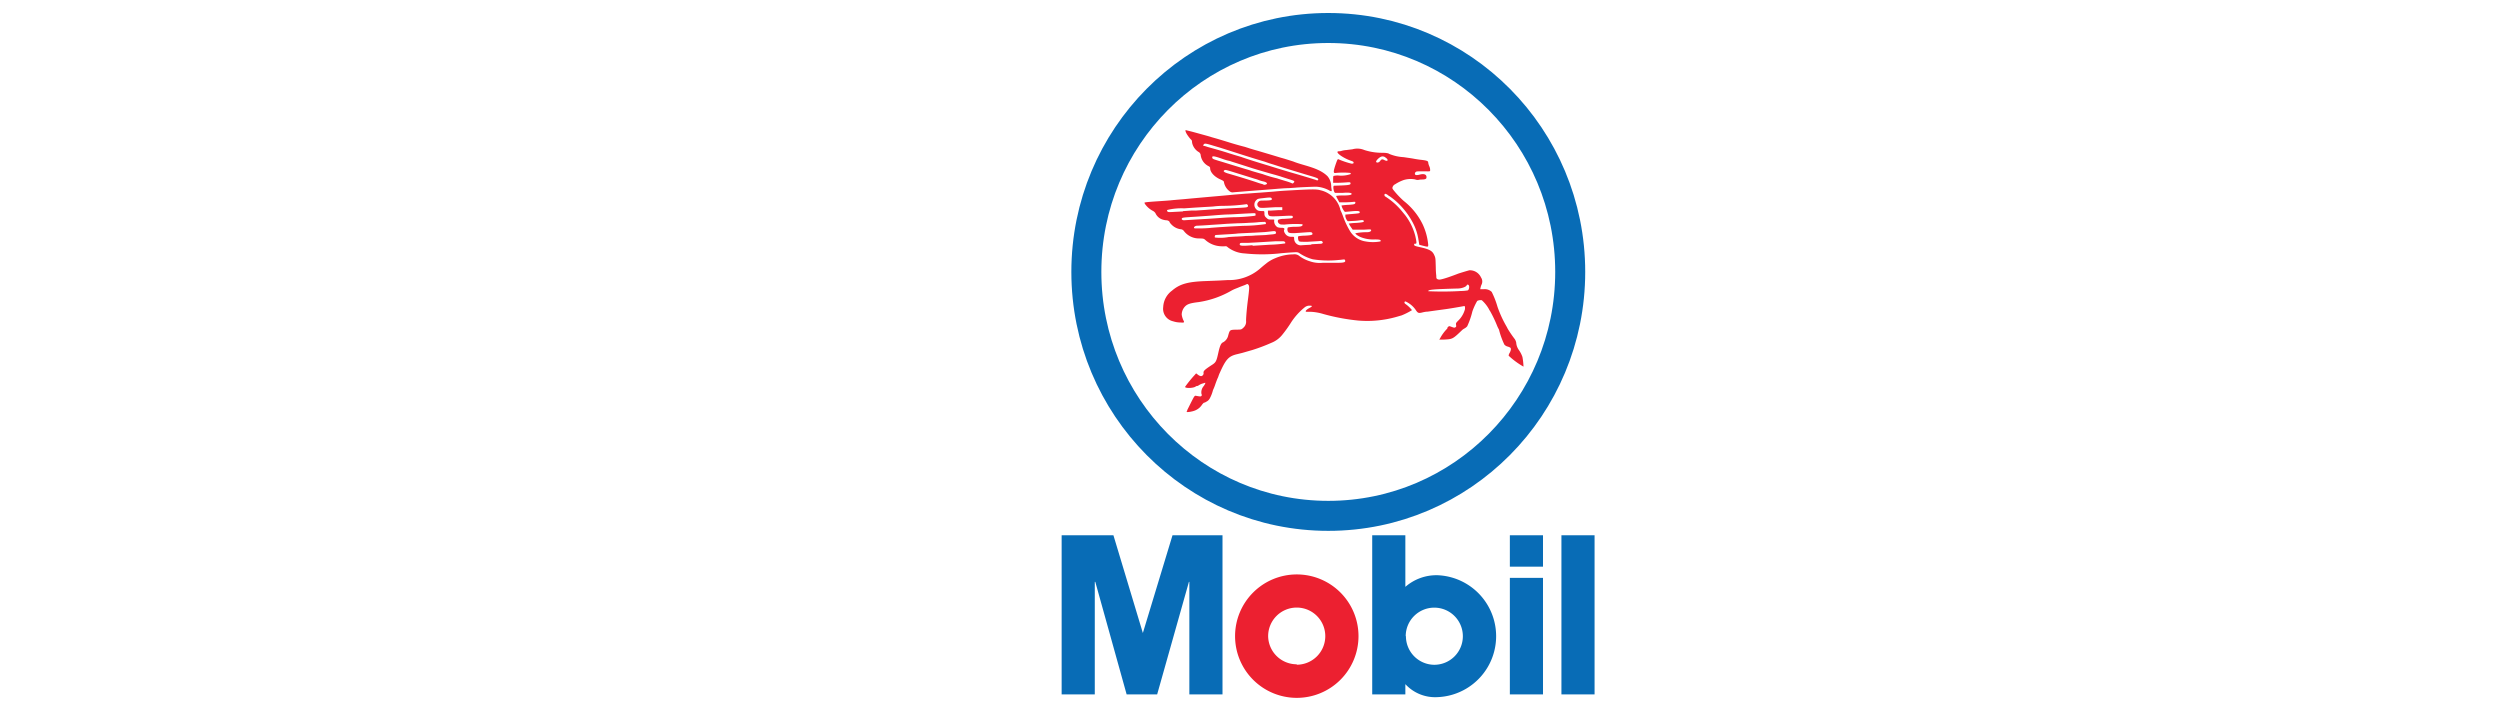 <svg id="Layer_1" data-name="Layer 1" xmlns="http://www.w3.org/2000/svg" viewBox="0 0 350 100"><defs><style>.cls-1{fill:#ec2030;}.cls-2{fill:#086cb6;}.cls-3{fill:none;stroke:#086cb6;stroke-width:4.2px;}</style></defs><g id="g4318"><path id="path4320" class="cls-1" d="M172.91,89.06a8.64,8.64,0,1,1,8.64,8.64,8.64,8.64,0,0,1-8.64-8.64m8.63,4a4,4,0,1,0-4-4A4,4,0,0,0,181.54,93Z"/><path id="path4322" class="cls-2" d="M148.66,74.94h7.22L160,88.62H160l4.15-13.68h7V97.22h-4.64V81.46h-.06L162,97.22h-4.27l-4.39-15.76h-.07V97.22h-4.64V74.94m62.75,4.39h4.64V74.94h-4.64v4.39Zm0,17.89h4.64V80.9h-4.64V97.22Zm7.22,0h4.64V74.94h-4.64Zm-26.49,0h4.64V95.78a5.65,5.65,0,0,0,4.46,1.82,8.54,8.54,0,0,0,0-17.07,6.62,6.62,0,0,0-4.46,1.63V74.94h-4.64V97.22m4.69-8.15a4,4,0,1,1,4,4A4,4,0,0,1,196.83,89.07Z"/></g><g id="layer1"><ellipse id="path4207" class="cls-3" cx="185.96" cy="38.07" rx="33.87" ry="34.15"/><path id="path4203" class="cls-1" d="M166.19,57.59s0-.14.05-.23l.5-1c.51-1,.51-1,.78-.93.53.09.6.1.68,0s.07-.12,0-.3a1.33,1.33,0,0,1,.33-1.09c.25-.38.28-.5.11-.43l-.3.09a1.8,1.8,0,0,0-.46.21c-.15.1-.27.15-.27.13s-.13,0-.29.12c-.41.2-1.41.21-1.41,0a16.76,16.76,0,0,1,1.29-1.6l.26-.29.25.19a.91.91,0,0,0,.43.2.4.4,0,0,0,.35-.5c0-.22.14-.39,1.07-1,.66-.41.73-.52,1-1.75.22-1,.39-1.38.68-1.49a1.46,1.46,0,0,0,.72-1c.22-.74.22-.74,1.08-.77.69,0,.75,0,1-.24a1.12,1.12,0,0,0,.41-1c0-.5.11-1.79.25-2.86.23-1.78.23-2,.07-2.19s-.17-.07-.58.08-.64.24-.82.32l-.38.15a5.15,5.15,0,0,0-.56.26,13.06,13.06,0,0,1-4.6,1.62c-1.17.14-1.58.27-1.92.61a1.68,1.68,0,0,0-.47,1.14,2.84,2.84,0,0,0,.22.77c.19.35.15.38-.38.34a3.38,3.38,0,0,1-1.05-.17,1.79,1.79,0,0,1-1.38-2,3,3,0,0,1,1.22-2.28c1.09-.94,2.21-1.26,4.72-1.35l1.78-.07,1.31-.07a6.63,6.63,0,0,0,4.5-1.58c.21-.19.51-.44.66-.56l.35-.28a5.2,5.2,0,0,1,1.19-.66,6.59,6.59,0,0,1,2.49-.52,1.08,1.08,0,0,1,.89.27,4.83,4.83,0,0,0,1.42.7,4.18,4.18,0,0,0,1.82.21l2.12,0c.89,0,1.07-.1,1-.33s-.15-.11-.95-.06a13.68,13.68,0,0,1-3.59-.1A6.33,6.33,0,0,1,182,35.5c-.29-.2-.32-.21-1-.17-.82.05-1.67.12-1.87.15a23.27,23.27,0,0,1-4.87,0,4.25,4.25,0,0,1-2.33-.83c-.13-.12-.27-.2-.32-.18a4.52,4.52,0,0,1-.79,0,3.48,3.48,0,0,1-2-.81c-.28-.26-.31-.26-.88-.28a2.64,2.64,0,0,1-2.21-1.06.6.6,0,0,0-.46-.23,2.17,2.17,0,0,1-1.23-.62,1.8,1.8,0,0,1-.29-.35c0-.13-.24-.28-.46-.28a2.33,2.33,0,0,1-.64-.14,1.63,1.63,0,0,1-.89-.86,1,1,0,0,0-.38-.33,3.08,3.08,0,0,1-1.08-.95c-.11-.2-.11-.2.12-.24s1.2-.11,1.8-.15,1.66-.11,1.82-.14l.78-.07.85-.07,1.18-.11,2-.18,2.38-.21,1.6-.15.75-.06.85-.07c.24,0,1.12-.09,2-.14l1.92-.15c.93-.09,1.25-.11,2.53-.18,2.91-.16,3.45-.16,4,0a3.73,3.73,0,0,1,2.75,2.63c0,.14.14.37.19.49s.16.39.23.59a11.19,11.19,0,0,0,1,2.08,3.1,3.1,0,0,0,2.12,1.37,5.76,5.76,0,0,0,2.09,0c.13-.21-.07-.28-.78-.28a4.68,4.68,0,0,1-2-.33c-.39-.17-.73-.42-.73-.53a7.66,7.66,0,0,1,1.59-.15c.39,0,.62-.11.62-.27s-.17-.13-.93-.09l-1.2,0h-.46l-.28-.41a2.85,2.85,0,0,1-.26-.44,8.08,8.08,0,0,1,1-.09c.95-.06,1.19-.13,1.09-.3s-.35-.07-1.1,0l-1.1.06c-.1,0-.32-.38-.37-.67l0-.26.56-.05c1.46-.12,1.45-.12,1.45-.29s-.31-.2-1.16-.12c-.44.05-.86.08-.92.08a2,2,0,0,1-.47-.89,7.11,7.11,0,0,1,.94-.09c.91-.06,1-.1,1-.36,0-.07-.09-.08-.37-.05s-.71.05-1.12.06l-.75,0-.23-.43a4,4,0,0,1-.23-.47,4.45,4.45,0,0,1,.83-.06c.93,0,1.31-.07,1.35-.2S189,26.91,188,27c-.55,0-1,0-1.08,0-.21-.07-.35-1-.15-1,2.15-.06,2.39-.1,2.29-.38,0-.11-.12-.12-.49-.09s-.77.05-1.18.06h-.75l0-.45c0-.31,0-.47.07-.51a2.35,2.35,0,0,1,.63-.06,4,4,0,0,0,1.76-.2.13.13,0,0,0-.06-.16,10.44,10.44,0,0,0-2,0c-.41.08-.41-.15,0-1.34.18-.5.24-.62.33-.58a11.28,11.28,0,0,0,1.83.62c.24,0,.28,0,.3-.13s-.06-.17-.46-.31c-.89-.32-1.8-.92-1.8-1.19,0-.06.08-.1.21-.1a1.21,1.21,0,0,0,.38-.06,2.8,2.8,0,0,1,.63-.11l.88-.11A2.51,2.51,0,0,1,191,21a8,8,0,0,0,2.5.39c.64,0,.9.08,1,.16a6,6,0,0,0,2,.45c.46.07,1.11.16,1.42.22s.71.12.89.14c.93.1,1.14.17,1.14.4a1.8,1.8,0,0,0,.14.49,1.27,1.27,0,0,1,.13.54c0,.2,0,.21-.49.2l-.94,0c-.41,0-.5,0-.62.12s-.13.37.09.4a1.56,1.56,0,0,0,.51-.07c.64-.16,1,0,.93.45,0,.17-.26.25-.68.24a2.17,2.17,0,0,0-.41.05.86.86,0,0,1-.49-.06,3.3,3.3,0,0,0-1.62.09,5.53,5.53,0,0,0-1.17.58.68.68,0,0,0-.4.55,1,1,0,0,0,.18.3,12.63,12.63,0,0,0,1.41,1.49,9.38,9.38,0,0,1,2.64,3.25,8.61,8.61,0,0,1,.79,2.88c0,.32,0,.33-.75.14l-.5-.13-.11-.67a7.4,7.4,0,0,0-.77-2.38,10.81,10.81,0,0,0-1.68-2.37,9.73,9.73,0,0,0-1.57-1.36,1.14,1.14,0,0,1-.27-.18.85.85,0,0,0-.36-.18c-.16,0-.15.33,0,.38a9.87,9.87,0,0,1,2.4,2.15l.38.46a8.06,8.06,0,0,1,1.44,3c.19.9.18,1,0,1s-.18,0-.18.14.11.19.89.36c1.19.26,1.63.49,1.88,1s.22.55.26,1.83a10.6,10.6,0,0,0,.07,1.16c0,.35,0,.46.36.53s2.22-.64,2.63-.8c.14-.06,1.25-.4,1.64-.5a1.71,1.71,0,0,1,1.63,1,1,1,0,0,1,.08,1,1.73,1.73,0,0,0-.14.42l-.05.23h.5a1.38,1.38,0,0,1,1.11.38,12,12,0,0,1,.81,2.08,15.69,15.69,0,0,0,1.23,2.7c.07.12.16.29.2.38a16.21,16.21,0,0,0,1,1.46,1.5,1.5,0,0,1,.19.48,2,2,0,0,0,.35,1,3.85,3.85,0,0,1,.52,1,9.19,9.19,0,0,1,.15,1.36,11.09,11.09,0,0,1-2.08-1.53.8.8,0,0,1,.14-.39c.19-.35.23-.62.09-.74a1.69,1.69,0,0,0-.4-.16.91.91,0,0,1-.43-.27,11.08,11.08,0,0,1-.75-2.08c-.08-.16-.2-.38-.26-.54a17,17,0,0,0-1-2.09,1,1,0,0,1-.15-.25,4.76,4.76,0,0,0-1-1.25,1.06,1.06,0,0,0-.64.1,8.51,8.51,0,0,0-.68,1.48,10.8,10.8,0,0,1-.72,2.07A1.41,1.41,0,0,1,205,46a1.73,1.73,0,0,0-.28.19c-1.33,1.28-1.36,1.29-2.52,1.35l-.7,0,.13-.21a5.73,5.73,0,0,1,1-1.34s0,0,0,0a.26.26,0,0,1,.11-.23c.14-.13.15-.12.48,0s.36.14.5.08.17-.11.13-.35,0-.29.25-.55a3.49,3.49,0,0,0,1-1.67c0-.06,0-.14,0-.18,0-.22,0-.26-.24-.22-.51.1-2.24.39-2.54.42l-1.1.15-1.36.19c-.31,0-.71.11-.88.15-.4.08-.51,0-.72-.3a3.44,3.44,0,0,0-1.49-1.28c-.2,0-.19.26,0,.36a4.48,4.48,0,0,1,.91.86,9.61,9.61,0,0,1-1.44.73l-.69.2a15,15,0,0,1-5.38.53,28.22,28.22,0,0,1-4.94-.93,7.14,7.14,0,0,0-1.75-.3l-.55,0c-.28,0-.09-.28.39-.53s.43-.33,0-.33a1.08,1.08,0,0,0-.63.21,9.05,9.05,0,0,0-1.91,2.1,17.2,17.2,0,0,1-1.2,1.69,3.71,3.71,0,0,1-1.6,1.21,24.42,24.42,0,0,1-2.65,1l-1.39.4-.68.17c-1.23.28-1.62.68-2.48,2.61a3.93,3.93,0,0,0-.18.44,1.92,1.92,0,0,1-.14.35c-.07.16-.22.55-.33.87a6,6,0,0,1-.25.64,1.22,1.22,0,0,0-.1.28,5,5,0,0,1-.4,1,1.06,1.06,0,0,1-.5.48.88.88,0,0,1-.35.15s-.11.09-.24.26a2.1,2.1,0,0,1-.92.79c-.38.18-1.22.32-1.28.21Zm38.33-16.85a6.09,6.09,0,0,0,.94-.08c.15,0,.27-.4.21-.62s-.27-.26-.34-.08-.63.41-1.18.43c-3.58.1-4.2.16-4.2.38A42.54,42.54,0,0,0,204.52,40.74Zm-29.16-6.33,2.45-.15a17.49,17.49,0,0,0,2.1-.18c.11-.11-.06-.31-.26-.3l-1.13,0-1.31.08-1.32.08-1.14.06-.65,0c-.36,0-.48,0-.52.12-.11.31.22.35,1.78.21Zm8.29-.22,1.19-.06c.3,0,.43-.14.3-.29s-.19-.11-.56-.08l-1.52.09c-.95,0-1.06,0-1.19-.08s-.21-.63-.09-.7a6.61,6.61,0,0,1,.94-.08c.92-.05,1.12-.12,1-.35s-.34-.13-2.48,0c-.77,0-.93,0-1-.45a.49.49,0,0,1,.07-.35,5.69,5.69,0,0,1,1-.09c.75,0,.9-.06,1-.16s.06-.15,0-.2a14.11,14.11,0,0,0-2.47.05c-.56,0-.59,0-.77-.14s-.22-.37-.12-.53a2.14,2.14,0,0,1,.81-.13c1-.06,1.12-.07,1.21-.16a.21.21,0,0,0,0-.19c0-.1-.17-.11-1.17-.06-1.81.09-2,.08-2.18-.08a.8.8,0,0,1-.11-.41v-.26l.44,0,1-.06.57,0,0-.2,0-.21-1,0-1.57.09c-.56,0-.6,0-.77-.15a.45.45,0,0,1,0-.68c.11-.14.22-.18.52-.19,1.16,0,1.32-.06,1.35-.16a.18.18,0,0,0-.06-.2c-.08-.08-.25-.09-1,0s-.88.08-1.08.27a.9.9,0,0,0,0,1.34c.21.18.3.21.85.22.25,0,.25,0,.26.34a.66.66,0,0,0,.26.59c.28.26.33.28.83.25.31,0,.31,0,.27.18a1,1,0,0,0,.47.9,1.79,1.79,0,0,0,.56.08c.33,0,.48.1.38.27s.05.48.25.7a1,1,0,0,0,.75.29h.23c.13,0,.16.05.16.26a.93.93,0,0,0,1.1.92l1.25-.07Zm-11.72-1c.11,0,.64-.05,1.17-.07s1.09-.06,1.23-.08.77,0,1.42-.07l1.35-.06c.1,0,.47-.05.83-.08.66-.05.78-.11.69-.34s-.32-.11-1.55,0l-1.39.08c-1.92.09-2.34.11-2.47.13s-.5.05-1,.08l-2,.12c-.11,0-.19.24-.12.35A6.11,6.11,0,0,0,171.93,33.2Zm-2.48-1.29,1.35-.1,1.64-.1,1.56-.08a23.21,23.21,0,0,0,3.2-.25c.08-.08,0-.33-.15-.31s-.47,0-1,.06-1.1.06-1.32.08-.87.05-1.47.06l-1.46.07-1.09.08-1.1.07c-.71.06-1.89.12-2,.12-.32,0-.6.27-.37.37A18.47,18.47,0,0,0,169.45,31.91Zm-2.14-1.16,1.89-.11,1.17-.08c1.2-.09,1.63-.11,2.32-.14,1.08,0,2.33-.12,2.74-.17s.35-.06.35-.22,0-.18-.39-.17l-1.06.05-2.1.12c-.79,0-2.07.12-2.85.18l-2,.14c-1.77.11-1.85.12-1.92.25s.08.28.42.24Zm-1.7-1.18,1.13-.08a5.43,5.43,0,0,1,.63,0l1.35-.09c.71-.06,1.68-.12,2.15-.15l1.28-.07,1.32-.07c1.06-.05,1.18-.07,1.24-.21s-.14-.35-.23-.3a24.29,24.29,0,0,1-3.22.23c-.56,0-1.12.05-1.24.07s-.57.05-1,.07l-1.67.1-1.57.11a8.25,8.25,0,0,0-2.34.22c-.08.08-.08.11,0,.21s.2.11.85.07l1.32-.07Zm27.59-7c.21-.29.31-.31.63-.14.5.25.61-.06.13-.37a.58.58,0,0,0-.54-.13c-.29.06-.82.58-.76.74s.37.13.54-.1Zm-20.94,4.3a2.07,2.07,0,0,1-.9-1.32c0-.18-.12-.25-.59-.46-.81-.38-1.35-1-1.35-1.53,0-.15-.07-.22-.32-.34a2,2,0,0,1-1-1.47.59.59,0,0,0-.34-.49,2,2,0,0,1-.87-1.29c0-.22-.07-.39-.11-.39s-.69-.75-.8-1.18c-.05-.18,0-.19.15-.14l.45.11c.28.07.37.09,1.81.49.59.16,1.12.31,1.18.34l.21.06.6.17,1,.3,1,.31c.49.15,1.33.39,1.9.53l.53.17c.17.06.73.23,1.24.37l1.92.57,1.42.43c.24.06.56.16.72.21l.92.29c1.52.62,3.58.84,4.82,2.07a2.21,2.21,0,0,1,.52,1.36c0,.22.06.49.07.6s0,.24-.4,0a4.29,4.29,0,0,0-1.77-.49c-.49,0-2.78.1-2.85.13l-1,.07c-.53,0-1.56.09-2.28.15l-3.24.25-2.21.18a.62.62,0,0,1-.46-.08Zm5.1-1.07c.07-.17-.1-.3-.49-.39a5,5,0,0,1-.59-.17,4.78,4.78,0,0,0-.64-.21l-.92-.29L172.37,24c-.8-.24-.86-.25-1-.13s0,.26.63.44c1.54.45,3,.9,3.95,1.22.23.08.53.18.66.21a1,1,0,0,1,.28.1c.09.09.38,0,.42-.07Zm3.8-.25c.11-.2.07-.22-.82-.49-.39-.13-.89-.28-1.1-.36l-.68-.2c-.55-.14-2.91-.83-3.42-1l-1.38-.44-1.32-.42a2.64,2.64,0,0,0-.48-.14,6.12,6.12,0,0,1-.71-.21c-1.33-.47-1.63-.51-1.52-.16.05.14.09.16,1.53.59l1.46.45,1.64.5c.35.1.69.2.75.23s.78.24,1.67.49a16.92,16.92,0,0,0,2,.59c.22.08.75.24,1.18.37a6.88,6.88,0,0,1,.85.29c.12.1.25.06.33-.09Zm3.34-.31c.16-.19,0-.29-.65-.49l-1.27-.38-3.13-.95L178.17,23c-.22-.06-.71-.22-1.09-.36-2.25-.66-4.52-1.42-6.38-2l-1.08-.32c-.84-.25-1-.27-1.12-.07s0,.16.14.19.37.12.52.16l1,.28c.35.1,1.11.32,1.67.5s1.2.38,1.39.43l.57.17c.59.22,2.49.82,3.84,1.22l1.25.39,1.66.5,1.24.36,1.41.42,1,.31c.24.1.25.1.35,0Z"/></g></svg>